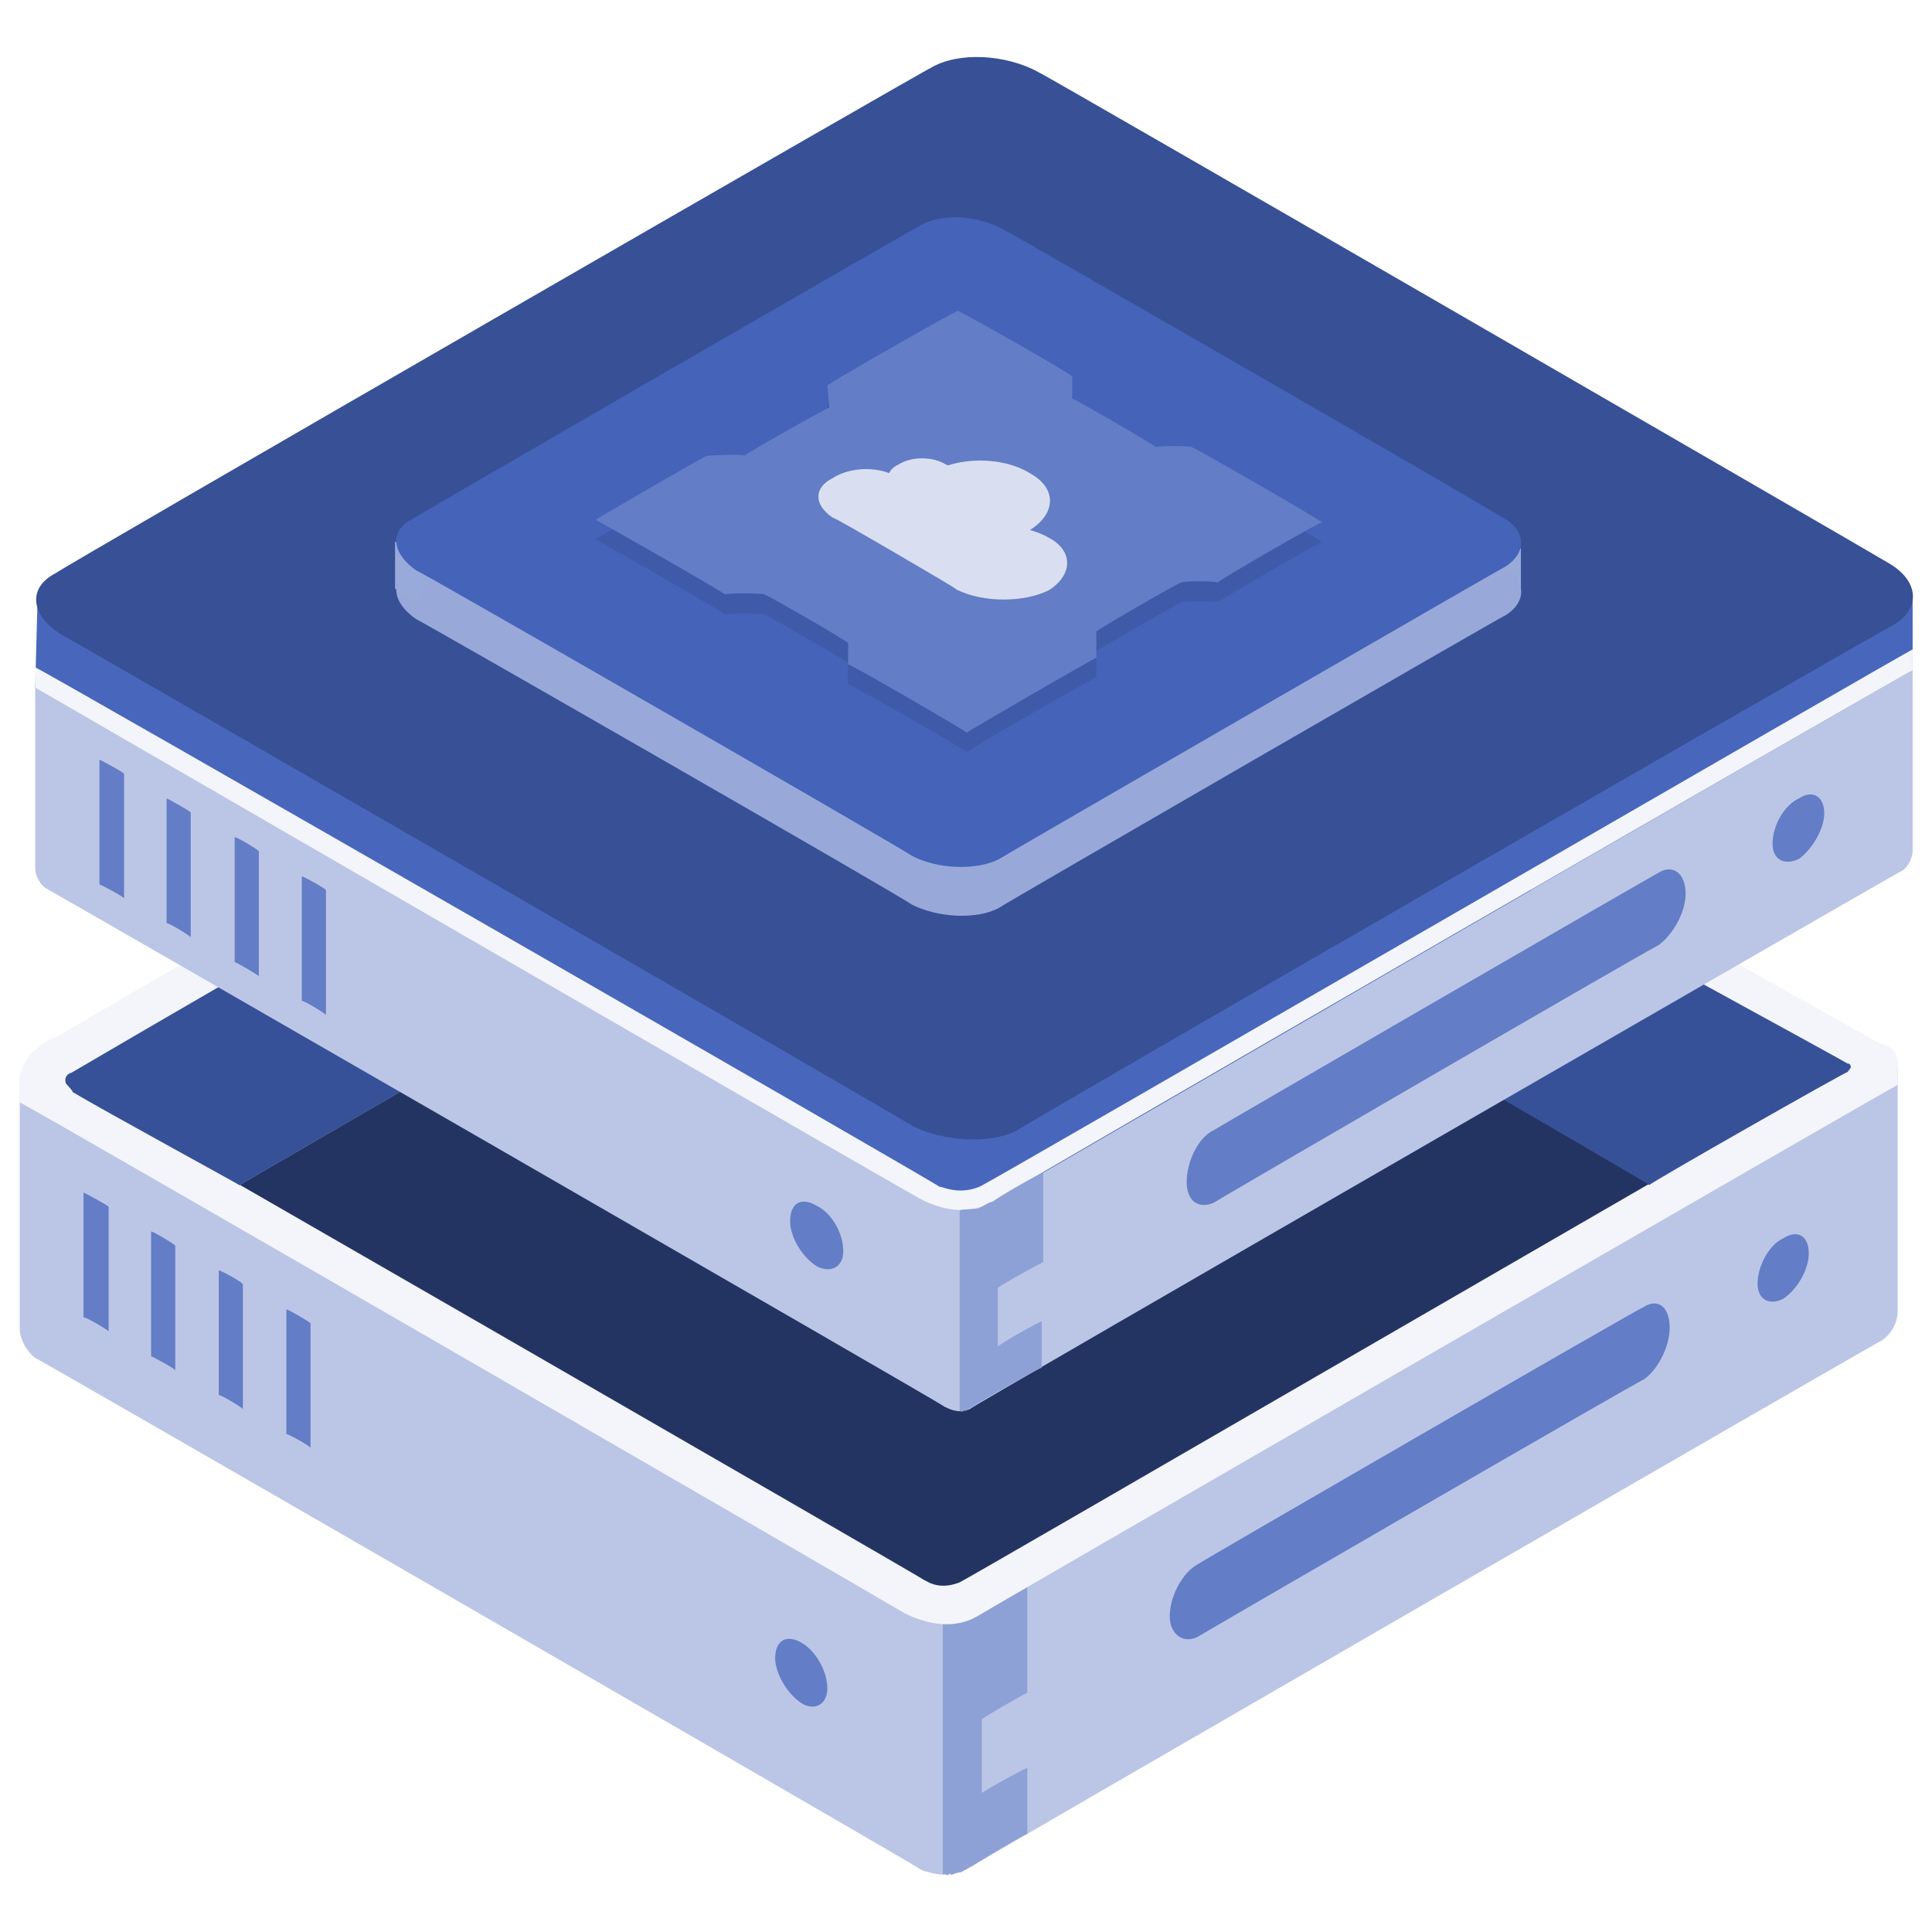 <svg xmlns="http://www.w3.org/2000/svg" version="1.1" xmlns:xlink="http://www.w3.org/1999/xlink" width="100%" height="100%" id="svgWorkerArea" viewBox="0 0 400 400" xmlns:artdraw="https://artdraw.muisca.co" style="background: white;"><defs id="defsdoc"><pattern id="patternBool" x="0" y="0" width="10" height="10" patternUnits="userSpaceOnUse" patternTransform="rotate(35)"><circle cx="5" cy="5" r="4" style="stroke: none;fill: #ff000070;"></circle></pattern></defs><g id="fileImp-70736114" class="cosito"><path id="pathImp-119794404" fill="#BBC6E6" class="grouped" d="M195.189 329.517C195.189 329.278 8.489 221.378 8.489 221.704 6.289 219.978 4.089 221.678 4.089 225.118 4.089 224.778 4.089 274.778 4.089 275.109 4.089 277.278 5.589 279.878 7.289 281.152 7.289 280.878 190.789 386.878 190.789 387.138 193.289 388.378 195.189 386.878 195.189 383.724 195.189 383.378 195.189 329.278 195.189 329.517 195.189 329.278 195.189 329.278 195.189 329.517M392.889 221.916C392.889 219.178 391.389 217.878 389.489 219.265 389.489 219.178 195.189 330.978 195.189 331.288 195.189 330.978 195.189 382.378 195.189 382.729 195.189 386.378 197.689 388.178 200.689 386.707 200.689 386.478 389.689 277.278 389.689 277.472 391.489 276.278 392.889 273.778 392.889 271.607 392.889 271.378 392.889 221.678 392.889 221.916 392.889 221.678 392.889 221.678 392.889 221.916"></path><path id="pathImp-103608206" fill="#243462" class="grouped" d="M199.689 158.817C199.689 158.478 47.789 246.178 47.789 246.442 47.789 246.178 197.689 332.678 197.689 333.033 197.689 332.678 349.489 245.278 349.489 245.405 349.489 245.278 199.689 158.478 199.689 158.817 199.689 158.478 199.689 158.478 199.689 158.817"></path><path id="pathImp-148942009" fill="#BBC6E6" class="grouped" d="M186.689 330.823C186.689 330.478 206.789 328.878 206.789 329.254 206.789 328.878 210.689 366.878 210.689 367.145 210.689 366.878 197.489 374.478 197.489 374.791 197.489 374.478 195.789 375.878 192.089 374.199 188.589 371.878 186.689 330.478 186.689 330.823 186.689 330.478 186.689 330.478 186.689 330.823"></path><path id="pathImp-777171370" fill="#637DC6" class="grouped" d="M22.489 249.839C22.489 249.678 17.289 246.778 17.289 246.946 17.289 246.778 17.289 272.378 17.289 272.783 17.289 272.378 22.489 275.378 22.489 275.676 22.489 275.378 22.489 249.678 22.489 249.839 22.489 249.678 22.489 249.678 22.489 249.839M36.289 257.884C36.289 257.678 31.289 254.678 31.289 254.992 31.289 254.678 31.289 280.678 31.289 280.829 31.289 280.678 36.289 283.378 36.289 283.721 36.289 283.378 36.289 257.678 36.289 257.884 36.289 257.678 36.289 257.678 36.289 257.884M50.289 265.93C50.289 265.478 45.289 262.778 45.289 263.038 45.289 262.778 45.289 288.478 45.289 288.872 45.289 288.478 50.289 291.478 50.289 291.767 50.289 291.478 50.289 265.478 50.289 265.93 50.289 265.478 50.289 265.478 50.289 265.93M64.289 273.976C64.289 273.778 59.289 270.878 59.289 271.08 59.289 270.878 59.289 296.678 59.289 296.918 59.289 296.678 64.289 299.378 64.289 299.813 64.289 299.378 64.289 273.778 64.289 273.976 64.289 273.778 64.289 273.778 64.289 273.976M166.089 340.2C168.789 341.778 171.289 345.878 171.289 349.592 171.289 352.778 168.789 354.278 166.089 352.722 162.989 350.778 160.489 346.378 160.489 343.331 160.489 339.478 162.989 338.278 166.089 340.2 166.089 339.878 166.089 339.878 166.089 340.2"></path><path id="pathImp-768536107" fill="#BBC6E6" class="grouped" d="M188.989 386.016C188.989 385.878 195.189 390.878 201.789 385.965 208.689 380.678 202.189 365.878 202.189 366.094 202.189 365.878 188.989 365.878 188.989 366.137 188.989 365.878 188.989 385.878 188.989 386.016 188.989 385.878 188.989 385.878 188.989 386.016"></path><path id="pathImp-357299727" fill="#8EA1D6" class="grouped" d="M195.189 333.701C195.189 333.478 197.089 333.878 199.289 333.291 200.189 332.678 201.189 332.378 202.289 331.882 202.289 331.678 212.689 325.478 212.689 325.817 212.689 325.478 212.689 350.278 212.689 350.518 212.689 350.278 203.289 355.778 203.289 355.929 203.289 355.778 203.289 370.878 203.289 371.298 203.289 370.878 212.689 365.878 212.689 366.012 212.689 365.878 212.689 379.378 212.689 379.707 212.689 379.378 201.189 386.278 201.189 386.421 201.189 386.278 200.189 386.878 198.989 387.625 198.289 387.678 197.689 387.778 197.089 388.163 196.689 387.878 196.489 387.878 196.189 388.265 195.589 387.878 195.189 387.878 195.189 388.279 195.189 387.878 195.189 333.478 195.189 333.701 195.189 333.478 195.189 333.478 195.189 333.701"></path><path id="pathImp-209275921" fill="#F3F5FB" class="grouped" d="M4.289 221.837C5.089 220.378 8.089 221.278 8.089 221.463 8.089 221.278 191.489 326.978 191.489 327.222 191.489 326.978 193.989 329.478 198.689 327.608 202.989 325.378 359.989 234.178 388.489 218.027 391.389 215.878 392.889 219.978 392.889 220.149 392.889 219.978 392.889 224.378 392.889 224.619 392.889 224.378 202.489 334.378 202.489 334.548 202.489 334.378 197.089 338.878 187.289 334.007 177.689 328.278 4.089 227.878 4.089 228.237 4.089 227.878 3.789 222.678 4.289 221.837 4.289 221.678 4.289 221.678 4.289 221.837"></path><path id="pathImp-547705755" fill="#F3F5FB" class="grouped" d="M195.589 113.25C195.589 112.978 200.489 110.978 200.489 111.253 200.489 110.978 389.389 215.878 389.389 216.174 389.389 215.878 388.989 217.878 388.989 218.245 388.989 217.878 376.189 224.778 376.189 225.129 376.189 224.778 195.589 120.278 195.589 120.747 195.589 120.278 195.589 112.978 195.589 113.25 195.589 112.978 195.589 112.978 195.589 113.25"></path><path id="pathImp-20856945" fill="#F3F5FB" class="grouped" d="M389.389 216.174C389.389 215.878 393.189 216.878 392.889 220.37 392.889 220.178 390.689 220.978 390.689 221.253 390.689 220.978 388.189 219.178 388.189 219.324 388.189 219.178 387.689 216.878 387.689 217.086 387.689 216.878 389.389 215.878 389.389 216.174 389.389 215.878 389.389 215.878 389.389 216.174M9.789 221.602C9.789 221.378 9.589 215.778 9.589 215.919 9.589 215.778 189.589 111.478 189.589 111.961 189.589 111.478 195.589 112.978 195.589 113.25 195.589 112.978 195.589 120.178 195.589 120.288 195.589 120.178 15.089 224.178 15.089 224.406 15.089 224.178 9.789 221.378 9.789 221.602 9.789 221.378 9.789 221.378 9.789 221.602"></path><path id="pathImp-83637191" fill="#F3F5FB" class="grouped" d="M189.289 112.109C189.289 111.978 193.989 108.278 200.489 111.253 200.489 110.978 199.689 113.278 199.689 113.656 199.689 113.278 195.189 117.478 195.189 117.738 195.189 117.478 193.089 116.778 193.089 117.095 193.089 116.778 191.189 114.678 191.189 114.823 191.189 114.678 189.289 111.978 189.289 112.109 189.289 111.978 189.289 111.978 189.289 112.109"></path><path id="pathImp-690309241" fill="#375198" class="grouped" d="M195.189 119.095C195.189 118.778 196.189 118.278 196.189 118.424 196.189 118.278 382.489 219.978 382.489 220.177 382.889 220.178 383.189 220.378 383.189 221.038 383.189 220.978 382.989 221.378 382.489 221.97 382.489 221.678 341.489 244.978 341.489 245.348 341.489 244.978 195.189 160.478 195.189 160.927 195.189 160.478 195.189 118.778 195.189 119.095 195.189 118.778 195.189 118.778 195.189 119.095"></path><path id="pathImp-912929332" fill="#375198" class="grouped" d="M194.289 118.647C194.289 118.278 194.989 117.778 196.189 118.424 196.189 118.278 196.189 118.478 196.189 118.871 196.189 118.478 195.189 119.278 195.189 119.506 195.189 119.278 194.289 118.778 194.289 119.078 194.289 118.778 194.289 118.278 194.289 118.647 194.289 118.278 194.289 118.278 194.289 118.647"></path><path id="pathImp-64104233" fill="#637DC6" class="grouped" d="M369.189 256.388C372.189 254.478 374.489 255.878 374.489 259.522 374.489 262.778 372.189 266.878 369.189 268.919 366.189 270.378 363.889 268.978 363.889 265.786 363.889 262.178 366.189 257.778 369.189 256.388 369.189 256.178 369.189 256.178 369.189 256.388M345.689 274.928C345.689 270.478 343.189 268.678 340.189 270.673 340.189 270.378 247.989 323.678 247.989 323.868 245.089 325.378 242.189 330.178 242.189 334.625 242.189 338.478 245.089 340.378 247.989 338.88 247.989 338.778 340.189 285.378 340.189 285.682 343.189 283.778 345.689 278.778 345.689 274.928 345.689 274.778 345.689 274.778 345.689 274.928"></path><path id="pathImp-268705217" fill="#F3F5FB" class="grouped" d="M4.089 225.438C4.089 225.178 2.789 218.278 11.589 214.701 11.589 214.378 9.789 216.878 9.789 217.375 19.689 227.878 17.289 229.378 5.289 223.704 5.289 223.478 4.089 225.178 4.089 225.438 4.089 225.178 4.089 225.178 4.089 225.438"></path><path id="pathImp-337361456" fill="#375198" class="grouped" d="M49.589 245.388C49.589 245.278 195.189 160.978 195.189 161.262 195.189 160.978 195.189 118.978 195.189 119.361 195.189 118.978 194.989 117.778 194.189 118.695 179.989 126.478 43.189 205.378 14.789 222.095 14.089 222.278 13.289 222.878 13.589 224.149 13.589 224.478 14.789 225.378 15.089 226.132 21.189 229.778 49.589 245.278 49.589 245.388 49.589 245.278 49.589 245.278 49.589 245.388"></path><path id="pathImp-224359294" fill="#BBC6E6" class="grouped" d="M198.689 252.836C198.689 252.678 7.289 142.278 7.289 142.416 7.289 142.278 7.289 179.678 7.289 179.758 7.289 181.178 8.089 182.778 9.289 183.784 9.289 183.678 195.589 290.978 195.589 291.249 197.089 291.878 198.689 290.978 198.689 288.974 198.689 288.778 198.689 252.678 198.689 252.836 198.689 252.678 198.689 252.678 198.689 252.836M395.989 138.796C395.989 138.478 198.689 252.678 198.689 252.836 198.689 252.678 198.689 289.978 198.689 290.178 198.689 291.478 199.289 292.278 200.689 291.773 200.689 291.478 393.989 179.978 393.989 180.166 395.189 179.278 395.989 177.478 395.989 176.138 395.989 175.778 395.989 138.478 395.989 138.796 395.989 138.478 395.989 138.478 395.989 138.796"></path><path id="pathImp-1078061" fill="#4867BC" class="grouped" d="M197.489 234.787C197.489 234.478 198.689 252.678 198.689 252.836 198.689 252.678 395.989 138.478 395.989 138.796 395.989 138.478 395.989 123.278 395.989 123.758 395.989 123.278 197.489 234.478 197.489 234.787 197.489 234.478 197.489 234.478 197.489 234.787"></path><path id="pathImp-373366403" fill="#4867BC" class="grouped" d="M7.789 123.534C7.789 123.278 7.289 142.278 7.289 142.416 7.289 142.278 198.689 252.678 198.689 252.836 198.689 252.678 198.689 235.178 198.689 235.351 198.689 235.178 7.789 123.278 7.789 123.534 7.789 123.278 7.789 123.278 7.789 123.534"></path><path id="pathImp-911759700" fill="#375096" class="grouped" d="M215.089 14.993C208.289 11.178 198.289 10.678 192.689 14.067 192.689 13.778 11.489 118.278 11.489 118.698 5.589 121.678 6.289 127.678 13.089 131.597 13.089 131.478 188.689 232.678 188.689 232.996 195.189 236.378 205.189 236.978 210.789 233.923 210.789 233.478 392.189 128.978 392.189 129.291 397.889 125.778 397.189 119.978 390.689 116.392 390.689 116.278 215.089 14.678 215.089 14.993 215.089 14.678 215.089 14.678 215.089 14.993"></path><path id="pathImp-168142273" fill="#BBC6E6" class="grouped" d="M189.789 247.804C189.789 247.678 210.089 246.178 210.089 246.235 210.089 246.178 213.689 283.778 213.689 284.127 213.689 283.778 200.689 291.478 200.689 291.773 200.689 291.478 198.989 293.178 195.489 291.181 191.689 288.778 189.789 247.678 189.789 247.804 189.789 247.678 189.789 247.678 189.789 247.804"></path><path id="pathImp-505269439" fill="#F3F5FB" class="grouped" d="M7.289 138.169C7.289 137.778 194.589 245.378 194.589 245.753 194.589 245.378 198.289 247.678 202.989 245.609 207.589 243.278 395.989 134.178 395.989 134.464 395.989 134.178 395.989 138.478 395.989 138.796 395.989 138.478 205.689 248.378 205.689 248.725 205.689 248.378 200.189 253.278 190.489 248.184 180.689 242.778 7.289 142.278 7.289 142.416 7.289 142.278 7.289 137.778 7.289 138.169 7.289 137.778 7.289 137.778 7.289 138.169"></path><path id="pathImp-117397749" fill="#637DC6" class="grouped" d="M25.689 160.185C25.689 159.978 20.589 157.178 20.589 157.292 20.589 157.178 20.589 182.978 20.589 183.13 20.589 182.978 25.689 185.678 25.689 186.022 25.689 185.678 25.689 159.978 25.689 160.185 25.689 159.978 25.689 159.978 25.689 160.185M39.489 168.231C39.489 167.978 34.489 165.178 34.489 165.338 34.489 165.178 34.489 190.778 34.489 191.175 34.489 190.778 39.489 193.778 39.489 194.068 39.489 193.778 39.489 167.978 39.489 168.231 39.489 167.978 39.489 167.978 39.489 168.231M53.589 176.276C53.589 175.978 48.589 172.978 48.589 173.384 48.589 172.978 48.589 198.978 48.589 199.221 48.589 198.978 53.589 201.978 53.589 202.114 53.589 201.978 53.589 175.978 53.589 176.276 53.589 175.978 53.589 175.978 53.589 176.276M67.489 184.322C67.489 183.978 62.489 181.278 62.489 181.43 62.489 181.278 62.489 206.878 62.489 207.264 62.489 206.878 67.489 209.878 67.489 210.159 67.489 209.878 67.489 183.978 67.489 184.322 67.489 183.978 67.489 183.978 67.489 184.322M169.189 249.705C172.189 251.178 174.589 255.278 174.589 259.097 174.589 262.178 172.189 263.678 169.189 262.227 166.089 260.278 163.589 256.178 163.589 252.836 163.589 248.878 166.089 247.778 169.189 249.705 169.189 249.378 169.189 249.378 169.189 249.705M372.489 165.279C375.189 163.478 377.689 164.778 377.689 168.412 377.689 171.678 375.189 175.778 372.489 177.812 369.389 179.278 366.989 177.978 366.989 174.679 366.989 170.978 369.389 166.678 372.489 165.279 372.489 164.978 372.489 164.978 372.489 165.279"></path><path id="pathImp-716019649" fill="#8EA1D6" class="grouped" d="M198.689 250.683C198.689 250.378 200.489 250.378 202.489 250.227 203.689 249.678 204.689 248.878 205.689 248.725 205.689 248.378 215.989 242.478 215.989 242.798 215.989 242.478 215.989 261.178 215.989 261.324 215.989 261.178 206.589 266.378 206.589 266.672 206.589 266.378 206.589 278.378 206.589 278.854 206.589 278.378 215.689 273.378 215.689 273.565 215.689 273.378 215.689 282.878 215.689 283.192 215.689 282.878 200.189 291.678 200.189 292.005 200.189 291.678 200.189 291.878 199.989 292.166 199.789 291.878 199.689 291.878 199.289 292.286 199.189 292.178 198.689 292.178 198.689 292.311 198.689 292.178 198.689 250.378 198.689 250.683 198.689 250.378 198.689 250.378 198.689 250.683"></path><path id="pathImp-197984291" fill="#637DC6" class="grouped" d="M348.989 185.059C348.989 180.678 346.189 178.778 343.189 180.804 343.189 180.678 251.289 233.878 251.289 233.999 248.189 235.378 245.689 240.378 245.689 244.756 245.689 248.678 248.189 250.378 251.289 249.011 251.289 248.878 343.189 195.478 343.189 195.813 346.189 193.778 348.989 188.978 348.989 185.059 348.989 184.778 348.989 184.778 348.989 185.059"></path><path id="pathImp-871354741" fill="#98AADA" class="grouped" d="M314.889 113.511C314.889 113.278 314.889 123.178 314.889 123.39 314.889 123.178 308.189 126.278 308.189 126.549 308.189 126.278 306.689 117.278 306.689 117.559 306.689 117.278 314.889 113.278 314.889 113.511 314.889 113.278 314.889 113.278 314.889 113.511"></path><path id="pathImp-491417356" fill="#98A9D9" class="grouped" d="M208.189 57.873C202.689 54.278 194.589 54.178 189.989 57.123 189.989 56.778 85.089 117.478 85.089 117.721 80.589 120.278 81.189 124.778 86.189 128.209 86.189 127.978 188.689 186.778 188.689 187.235 193.989 189.978 202.189 190.478 206.789 187.988 206.789 187.778 311.689 127.178 311.689 127.39 316.389 124.478 315.989 119.678 310.489 116.899 310.489 116.678 208.189 57.578 208.189 57.873 208.189 57.578 208.189 57.578 208.189 57.873"></path><path id="pathImp-572271727" fill="#98AADA" class="grouped" d="M81.789 112.117C81.789 111.978 81.789 121.678 81.789 121.914 81.789 121.678 86.189 125.278 86.189 125.543 86.189 125.278 90.089 117.278 90.089 117.613 90.089 117.278 81.789 111.978 81.789 112.117 81.789 111.978 81.789 111.978 81.789 112.117"></path><path id="pathImp-787646430" fill="#4463B9" class="grouped" d="M208.189 47.768C202.689 44.478 194.589 43.978 189.989 47.014 189.989 46.778 85.089 107.478 85.089 107.615 80.589 109.978 81.189 114.678 86.189 118.103 86.189 117.778 188.689 176.778 188.689 177.129 193.989 179.978 202.189 180.278 206.789 177.883 206.789 177.778 311.689 117.178 311.689 117.285 316.389 114.278 315.989 109.478 310.489 106.794 310.489 106.478 208.189 47.578 208.189 47.768 208.189 47.578 208.189 47.578 208.189 47.768"></path><path id="pathImp-418070934" fill="#3E5AA9" class="grouped" d="M198.289 68.409C198.289 68.178 221.989 81.778 221.989 82.019 221.989 81.778 221.989 86.278 221.989 86.558 221.989 86.278 239.289 96.478 239.289 96.621 239.289 96.478 246.689 96.478 246.689 96.621 246.689 96.478 273.689 111.978 273.689 112.216 273.689 111.978 252.089 124.478 252.089 124.665 252.089 124.478 244.589 124.478 244.589 124.665 244.589 124.478 226.989 134.678 226.989 134.815 226.989 134.678 226.989 139.978 226.989 140.252 226.989 139.978 200.189 155.278 200.189 155.76 200.189 155.278 175.589 141.478 175.589 141.612 175.589 141.478 175.589 136.978 175.589 137.215 175.589 136.978 158.189 126.978 158.189 127.135 158.189 126.978 150.089 126.978 150.089 127.135 150.089 126.978 123.289 111.478 123.289 111.698 123.289 111.478 146.189 98.278 146.189 98.479 146.189 98.278 154.189 98.178 154.189 98.405 154.189 98.178 171.689 88.278 171.689 88.453 171.689 88.278 171.289 83.478 171.289 83.861 171.289 83.478 198.289 68.178 198.289 68.409 198.289 68.178 198.289 68.178 198.289 68.409"></path><path id="pathImp-795889260" fill="#637DC6" class="grouped" d="M198.289 64.358C198.289 64.078 221.989 77.478 221.989 77.968 221.989 77.478 221.989 82.278 221.989 82.507 221.989 82.278 239.289 92.278 239.289 92.569 239.289 92.278 246.689 92.278 246.689 92.569 246.689 92.278 273.689 107.778 273.689 108.165 273.689 107.778 252.089 120.278 252.089 120.613 252.089 120.278 244.589 120.278 244.589 120.613 244.589 120.278 226.989 130.478 226.989 130.764 226.989 130.478 226.989 135.978 226.989 136.198 226.989 135.978 200.189 151.478 200.189 151.709 200.189 151.478 175.589 137.178 175.589 137.56 175.589 137.178 175.589 132.778 175.589 133.161 175.589 132.778 158.189 122.778 158.189 123.081 158.189 122.778 150.089 122.778 150.089 123.081 150.089 122.778 123.289 107.478 123.289 107.647 123.289 107.478 146.189 94.278 146.189 94.425 146.189 94.278 154.189 93.978 154.189 94.354 154.189 93.978 171.689 84.178 171.689 84.402 171.689 84.178 171.289 79.478 171.289 79.809 171.289 79.478 198.289 64.078 198.289 64.358 198.289 64.078 198.289 64.078 198.289 64.358"></path><path id="pathImp-294212663" fill="#D9DFF1" class="grouped" d="M172.289 99.049C176.189 96.478 182.489 96.478 186.189 99.049 189.989 100.978 189.989 104.478 186.189 107.089 182.489 108.978 176.189 108.978 172.289 107.089 168.489 104.478 168.489 100.978 172.289 99.049 172.289 98.978 172.289 98.978 172.289 99.049"></path><path id="pathImp-922156384" fill="#D9DFF1" class="grouped" d="M186.089 96.136C188.689 94.478 193.089 94.478 195.789 96.136 198.689 97.478 198.689 99.978 195.789 101.867 193.089 103.178 188.689 103.178 186.089 101.867 183.189 99.978 183.189 97.478 186.089 96.136 186.089 95.778 186.089 95.778 186.089 96.136"></path><path id="pathImp-612239865" fill="#D9DFF1" class="grouped" d="M192.689 97.958C198.289 94.478 207.589 94.478 213.189 97.958 218.789 100.978 218.789 106.278 213.189 109.766 207.589 112.778 198.289 112.778 192.689 109.766 187.089 106.278 187.089 100.978 192.689 97.958 192.689 97.678 192.689 97.678 192.689 97.958"></path><path id="pathImp-396281371" fill="#D9DFF1" class="grouped" d="M198.289 111.361C203.689 108.278 211.989 108.278 217.189 111.361 222.189 113.978 222.189 118.978 217.189 122.18 211.989 124.778 203.689 124.778 198.289 122.18 193.289 118.978 193.289 113.978 198.289 111.361 198.289 110.978 198.289 110.978 198.289 111.361"></path><path id="pathImp-914801368" fill="#D9DFF1" class="grouped" d="M186.189 99.049C186.189 98.978 172.289 106.778 172.289 107.089 172.289 106.778 198.289 121.978 198.289 122.18 198.289 121.978 212.489 113.978 212.489 114.14 212.489 113.978 186.189 98.978 186.189 99.049 186.189 98.978 186.189 98.978 186.189 99.049"></path></g></svg>